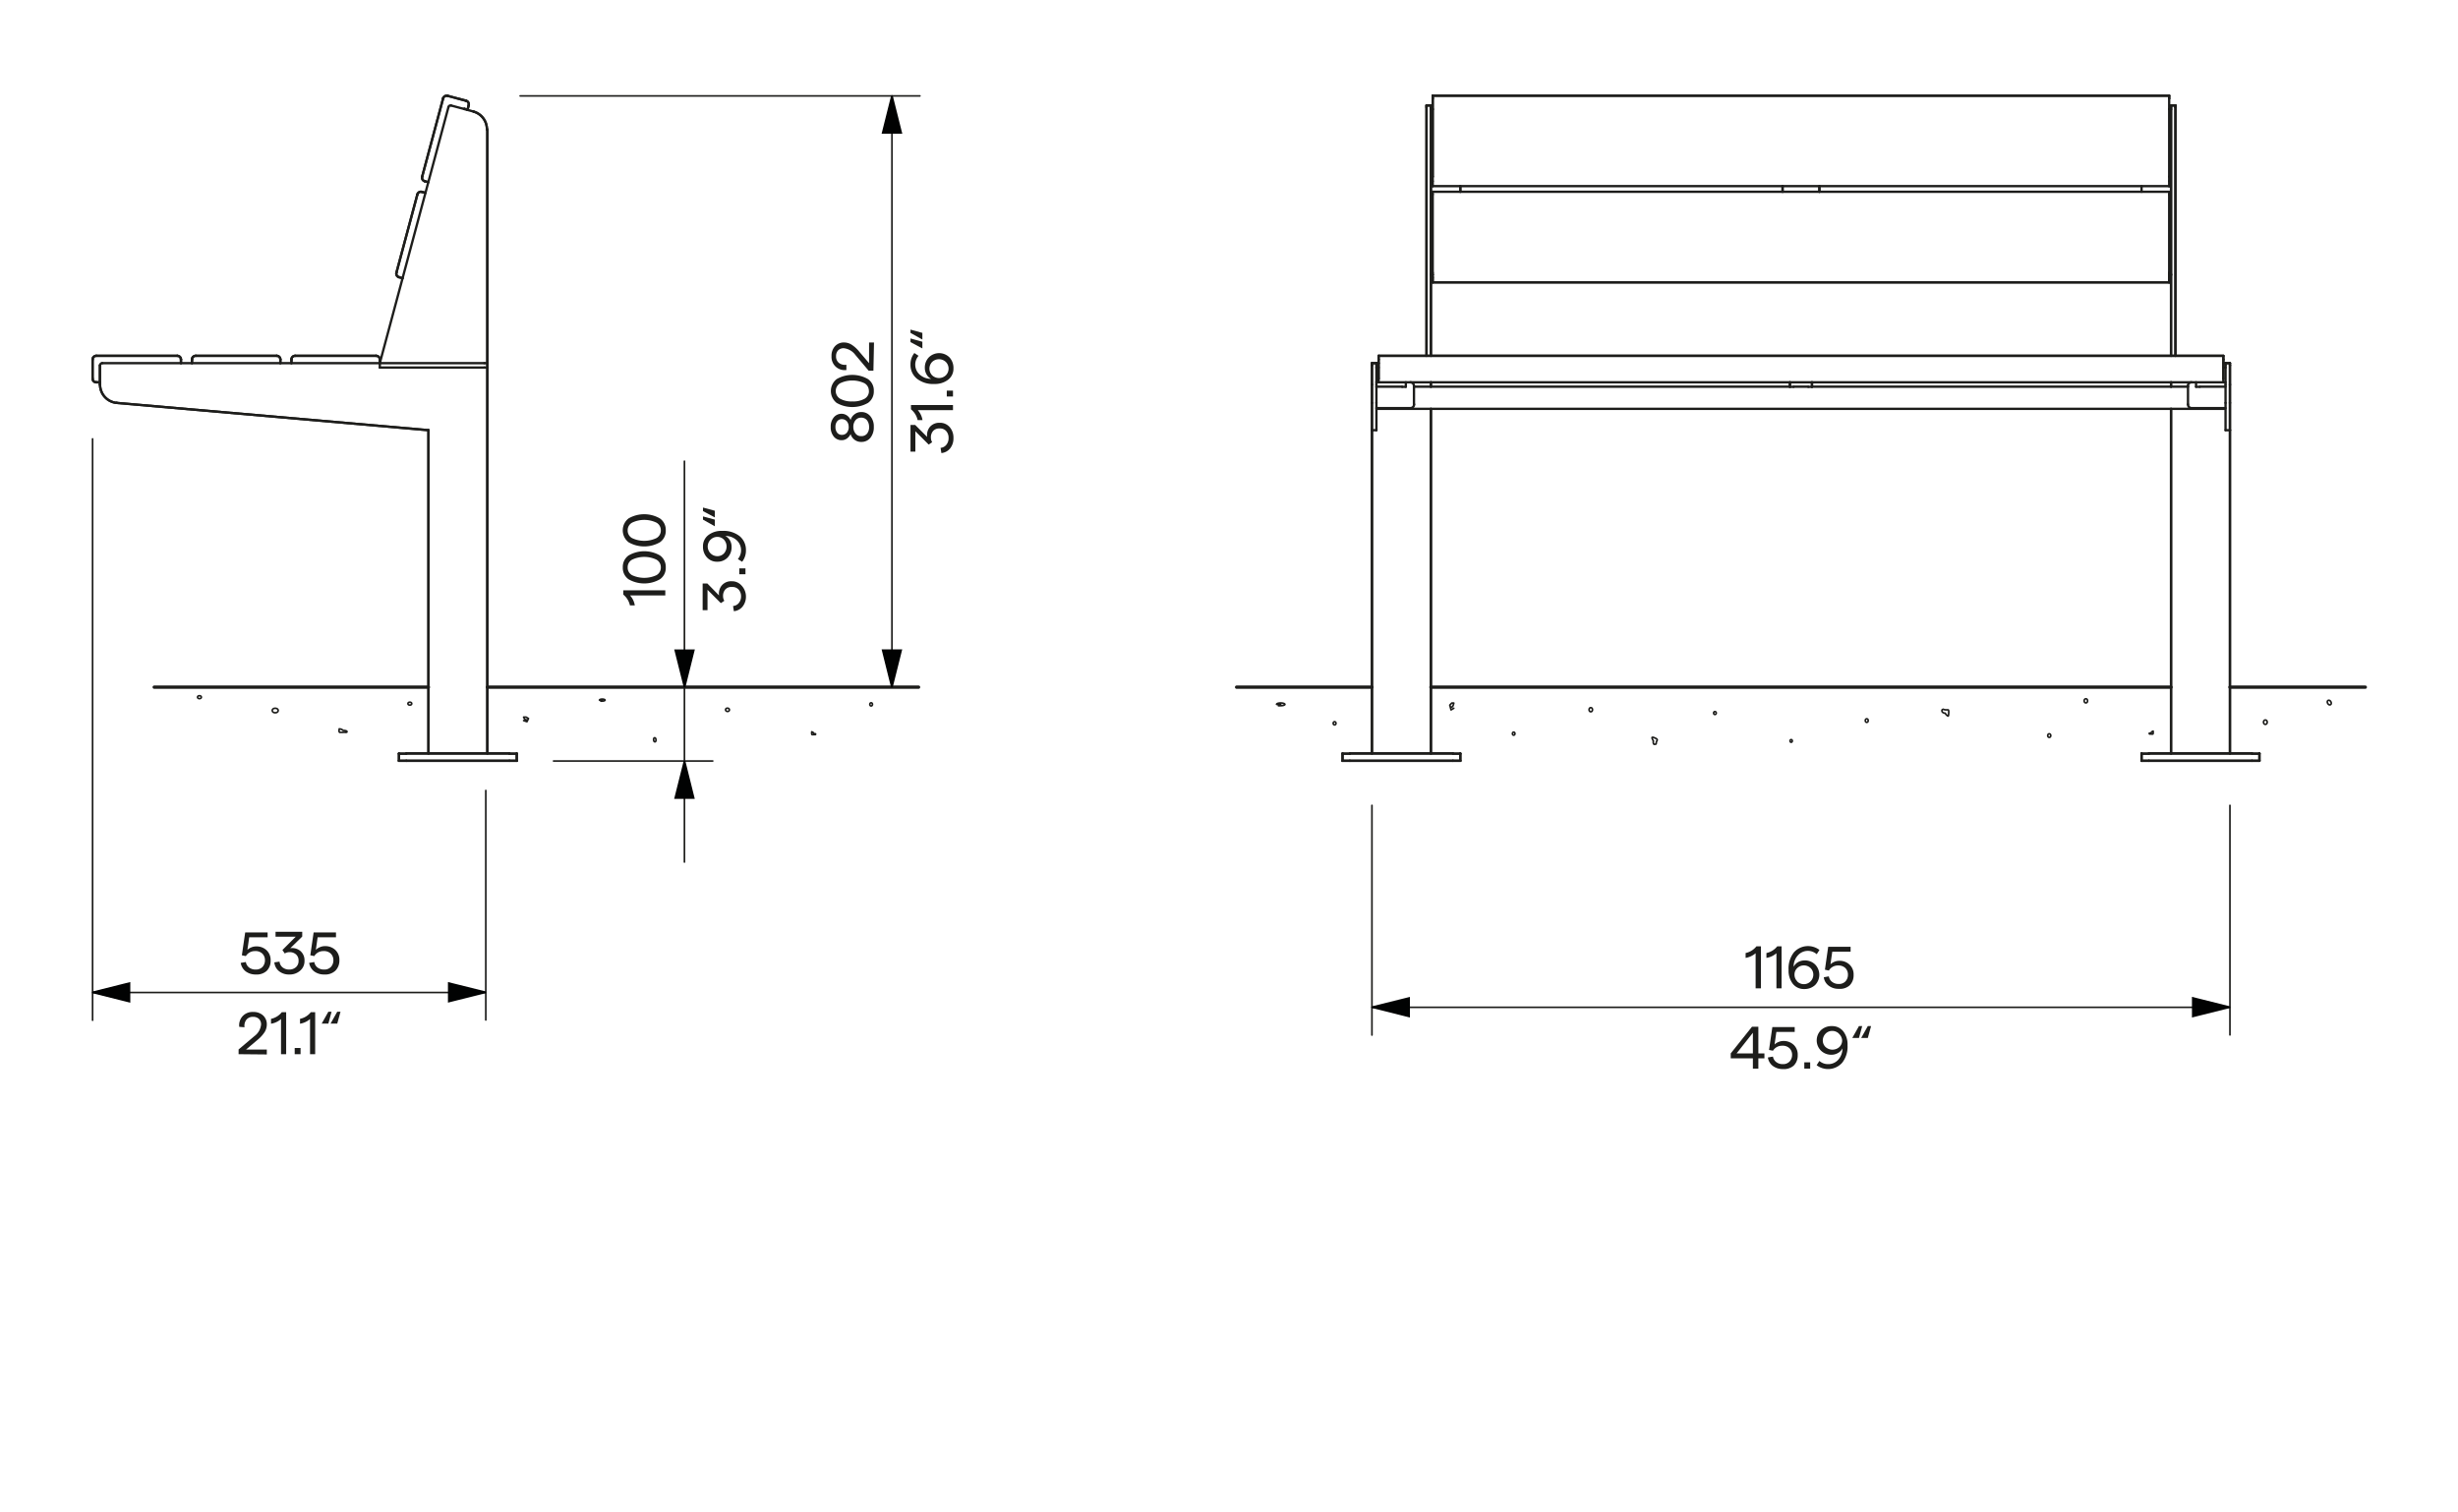 <svg id="Vrstva_1" data-name="Vrstva 1" xmlns="http://www.w3.org/2000/svg" viewBox="0 0 368.5 226.77">
  <defs>
    <style>
      .cls-1, .cls-2, .cls-3 {
        fill: none;
        stroke: #1d1d1b;
        stroke-linecap: round;
        stroke-linejoin: round;
      }

      .cls-1, .cls-4 {
        stroke-width: 0.25px;
      }

      .cls-2 {
        stroke-width: 0.35px;
      }

      .cls-3 {
        stroke-width: 0.5px;
      }

      .cls-4 {
        fill: #010202;
        stroke: #010202;
        stroke-miterlimit: 10;
      }

      .cls-5 {
        isolation: isolate;
      }

      .cls-6 {
        fill: #1d1d1b;
      }
    </style>
  </defs>
  <line class="cls-1" x1="205.68" y1="151.03" x2="334.31" y2="151.03"/>
  <line class="cls-1" x1="205.68" y1="120.75" x2="205.68" y2="155.19"/>
  <line class="cls-1" x1="334.31" y1="120.75" x2="334.31" y2="155.17"/>
  <line class="cls-2" x1="206.68" y1="57.32" x2="333.32" y2="57.32"/>
  <line class="cls-2" x1="206.68" y1="53.35" x2="333.32" y2="53.35"/>
  <line class="cls-2" x1="333.32" y1="53.9" x2="333.32" y2="56.77"/>
  <line class="cls-2" x1="206.68" y1="53.9" x2="206.68" y2="56.77"/>
  <line class="cls-2" x1="206.35" y1="57.66" x2="206.35" y2="54.78"/>
  <line class="cls-2" x1="205.68" y1="54.78" x2="205.68" y2="57.66"/>
  <path class="cls-2" d="M206.35,60.41V57.66"/>
  <line class="cls-2" x1="206.35" y1="64.5" x2="206.35" y2="60.41"/>
  <line class="cls-2" x1="202.37" y1="112.97" x2="217.83" y2="112.97"/>
  <line class="cls-2" x1="325.2" y1="26.49" x2="325.2" y2="14.76"/>
  <line class="cls-2" x1="325.2" y1="27.91" x2="214.79" y2="27.91"/>
  <line class="cls-2" x1="214.79" y1="14.76" x2="214.79" y2="26.49"/>
  <line class="cls-2" x1="206.57" y1="61.3" x2="333.43" y2="61.3"/>
  <line class="cls-2" x1="268.34" y1="57.98" x2="211.98" y2="57.98"/>
  <line class="cls-2" x1="328.02" y1="57.98" x2="271.65" y2="57.98"/>
  <line class="cls-2" x1="214.52" y1="53.35" x2="214.52" y2="16.06"/>
  <line class="cls-2" x1="211.98" y1="57.87" x2="211.98" y2="60.63"/>
  <line class="cls-2" x1="211.43" y1="61.19" x2="206.35" y2="61.19"/>
  <line class="cls-2" x1="333.65" y1="61.19" x2="328.57" y2="61.19"/>
  <line class="cls-2" x1="328.02" y1="60.63" x2="328.02" y2="57.87"/>
  <line class="cls-2" x1="322.16" y1="112.97" x2="337.62" y2="112.97"/>
  <line class="cls-2" x1="334.31" y1="112.97" x2="334.31" y2="64.5"/>
  <line class="cls-2" x1="325.48" y1="61.3" x2="325.48" y2="112.97"/>
  <line class="cls-2" x1="325.48" y1="16.06" x2="325.48" y2="53.35"/>
  <line class="cls-2" x1="206.35" y1="57.98" x2="210.21" y2="57.98"/>
  <line class="cls-2" x1="271.1" y1="57.98" x2="268.89" y2="57.98"/>
  <line class="cls-2" x1="329.78" y1="57.98" x2="333.65" y2="57.98"/>
  <line class="cls-2" x1="333.65" y1="54.78" x2="333.65" y2="57.66"/>
  <line class="cls-2" x1="334.31" y1="57.66" x2="334.31" y2="54.78"/>
  <path class="cls-2" d="M333.65,57.66v2.75"/>
  <line class="cls-2" x1="333.65" y1="60.41" x2="333.65" y2="64.5"/>
  <line class="cls-2" x1="334.31" y1="54.45" x2="333.65" y2="54.45"/>
  <line class="cls-2" x1="214.79" y1="28.75" x2="325.2" y2="28.75"/>
  <path class="cls-2" d="M325.2,41.56v-.67"/>
  <path class="cls-2" d="M214.79,40.89v.67"/>
  <line class="cls-2" x1="333.65" y1="55.11" x2="333.32" y2="55.11"/>
  <line class="cls-2" x1="214.52" y1="112.97" x2="214.52" y2="61.3"/>
  <line class="cls-2" x1="205.68" y1="64.5" x2="205.68" y2="112.97"/>
  <line class="cls-2" x1="214.79" y1="41.11" x2="214.52" y2="41.11"/>
  <line class="cls-2" x1="321.06" y1="28.75" x2="321.06" y2="27.91"/>
  <line class="cls-2" x1="325.2" y1="41.22" x2="325.48" y2="41.22"/>
  <line class="cls-2" x1="333.32" y1="54.45" x2="333.65" y2="54.45"/>
  <line class="cls-2" x1="214.52" y1="57.98" x2="214.52" y2="57.32"/>
  <line class="cls-2" x1="206.68" y1="57.32" x2="206.35" y2="57.32"/>
  <line class="cls-2" x1="267.24" y1="27.91" x2="267.24" y2="28.75"/>
  <line class="cls-2" x1="206.68" y1="55.11" x2="206.35" y2="55.11"/>
  <line class="cls-3" x1="325.48" y1="103.03" x2="214.52" y2="103.03"/>
  <line class="cls-2" x1="206.35" y1="54.45" x2="206.68" y2="54.45"/>
  <path class="cls-2" d="M206.57,61.19v.08h0"/>
  <line class="cls-2" x1="213.86" y1="53.35" x2="213.86" y2="16.06"/>
  <line class="cls-2" x1="325.48" y1="57.32" x2="325.48" y2="57.98"/>
  <line class="cls-2" x1="325.2" y1="16.37" x2="325.48" y2="16.37"/>
  <path class="cls-2" d="M333.32,53.9v-.54h0"/>
  <path class="cls-2" d="M206.68,53.35h0v.54"/>
  <path class="cls-2" d="M333.32,57.32h0v-.54"/>
  <path class="cls-2" d="M206.68,56.77v.54h0"/>
  <path class="cls-2" d="M205.68,57.66v2.75"/>
  <line class="cls-2" x1="205.68" y1="60.41" x2="205.68" y2="64.5"/>
  <line class="cls-2" x1="206.35" y1="64.5" x2="205.68" y2="64.5"/>
  <line class="cls-2" x1="206.35" y1="54.45" x2="205.68" y2="54.45"/>
  <path class="cls-2" d="M206.35,54.78v-.32h0"/>
  <path class="cls-2" d="M205.68,54.45h0v.32"/>
  <path class="cls-2" d="M201.27,114.07h1.1"/>
  <line class="cls-2" x1="201.27" y1="112.97" x2="201.27" y2="114.07"/>
  <path class="cls-2" d="M202.37,113h-1.1"/>
  <line class="cls-2" x1="217.83" y1="114.07" x2="202.37" y2="114.07"/>
  <line class="cls-2" x1="218.93" y1="114.07" x2="218.93" y2="112.97"/>
  <path class="cls-2" d="M217.83,114.07h1.1"/>
  <path class="cls-2" d="M218.93,113h-1.1"/>
  <line class="cls-2" x1="218.93" y1="27.91" x2="218.93" y2="28.75"/>
  <line class="cls-2" x1="214.52" y1="16.37" x2="214.79" y2="16.37"/>
  <line class="cls-2" x1="214.52" y1="41.22" x2="214.79" y2="41.22"/>
  <path class="cls-2" d="M214.79,14.35h0v.4"/>
  <path class="cls-2" d="M325.2,14.76v-.4h0"/>
  <line class="cls-2" x1="214.79" y1="14.35" x2="325.2" y2="14.35"/>
  <path class="cls-2" d="M325.2,27.17v-.68"/>
  <path class="cls-2" d="M214.79,26.49v.68"/>
  <path class="cls-2" d="M214.79,27.91h0"/>
  <path class="cls-2" d="M325.2,27.92h0"/>
  <line class="cls-2" x1="325.2" y1="27.17" x2="325.2" y2="27.91"/>
  <line class="cls-2" x1="214.79" y1="27.17" x2="214.79" y2="27.91"/>
  <path class="cls-2" d="M333.43,61.3h0v-.08"/>
  <path class="cls-2" d="M213.86,15.81h0v.24"/>
  <path class="cls-2" d="M214.52,16.06v-.24h0"/>
  <line class="cls-2" x1="213.86" y1="15.81" x2="214.52" y2="15.81"/>
  <path class="cls-2" d="M212,60.63a.56.56,0,0,1-.55.56"/>
  <path class="cls-2" d="M211.43,57.32a.55.55,0,0,1,.55.55"/>
  <path class="cls-2" d="M328.57,61.19a.55.55,0,0,1-.55-.56"/>
  <path class="cls-2" d="M328,57.87a.55.55,0,0,1,.55-.55"/>
  <path class="cls-2" d="M321.06,114.07h1.1"/>
  <line class="cls-2" x1="321.06" y1="112.97" x2="321.06" y2="114.07"/>
  <path class="cls-2" d="M322.16,113h-1.1"/>
  <line class="cls-2" x1="337.62" y1="114.07" x2="322.16" y2="114.07"/>
  <line class="cls-2" x1="338.73" y1="114.07" x2="338.73" y2="112.97"/>
  <path class="cls-2" d="M337.62,114.07h1.11"/>
  <path class="cls-2" d="M338.73,113h-1.11"/>
  <line class="cls-2" x1="325.48" y1="41.11" x2="325.2" y2="41.11"/>
  <path class="cls-2" d="M325.48,15.81h0v.24"/>
  <line class="cls-2" x1="326.14" y1="16.06" x2="326.14" y2="53.35"/>
  <path class="cls-2" d="M326.14,16.06v-.24h0"/>
  <line class="cls-2" x1="325.48" y1="15.81" x2="326.14" y2="15.81"/>
  <line class="cls-2" x1="210.76" y1="57.98" x2="210.76" y2="57.32"/>
  <path class="cls-2" d="M210.21,58h.55"/>
  <line class="cls-2" x1="272.76" y1="28.75" x2="272.76" y2="27.91"/>
  <line class="cls-2" x1="268.34" y1="57.32" x2="268.34" y2="57.98"/>
  <path class="cls-2" d="M268.34,58h.55"/>
  <line class="cls-2" x1="271.65" y1="57.98" x2="271.65" y2="57.32"/>
  <path class="cls-2" d="M271.1,58h.55"/>
  <path class="cls-2" d="M329.23,58h.55"/>
  <line class="cls-2" x1="329.23" y1="57.32" x2="329.23" y2="57.98"/>
  <line class="cls-2" x1="333.65" y1="57.32" x2="333.32" y2="57.32"/>
  <path class="cls-2" d="M334.31,60.41V57.66"/>
  <line class="cls-2" x1="334.31" y1="64.5" x2="334.31" y2="60.41"/>
  <line class="cls-2" x1="334.31" y1="64.5" x2="333.65" y2="64.5"/>
  <path class="cls-2" d="M333.65,54.45h0v.32"/>
  <path class="cls-2" d="M334.31,54.78v-.32h0"/>
  <path class="cls-2" d="M214.79,28.75h0v.4"/>
  <path class="cls-2" d="M325.2,29.16v-.4h0"/>
  <line class="cls-2" x1="214.79" y1="29.16" x2="214.79" y2="40.89"/>
  <line class="cls-2" x1="214.79" y1="41.56" x2="214.79" y2="42.31"/>
  <line class="cls-2" x1="325.2" y1="42.31" x2="325.2" y2="41.56"/>
  <line class="cls-2" x1="325.2" y1="40.89" x2="325.2" y2="29.16"/>
  <polyline class="cls-2" points="325.2 42.33 325.2 42.32 325.2 42.32 325.2 42.32 325.2 42.31"/>
  <line class="cls-2" x1="325.2" y1="42.33" x2="214.79" y2="42.33"/>
  <polyline class="cls-2" points="214.79 42.31 214.79 42.32 214.79 42.32 214.79 42.32 214.79 42.33"/>
  <line class="cls-3" x1="205.68" y1="103.03" x2="185.39" y2="103.03"/>
  <line class="cls-3" x1="354.6" y1="103.03" x2="334.31" y2="103.03"/>
  <polyline class="cls-2" points="214.79 42.31 214.79 42.32 214.79 42.32 214.79 42.32 214.79 42.33"/>
  <line class="cls-2" x1="325.2" y1="42.33" x2="214.79" y2="42.33"/>
  <polyline class="cls-2" points="325.2 42.33 325.2 42.32 325.2 42.32 325.2 42.32 325.2 42.31"/>
  <line class="cls-2" x1="325.2" y1="42.31" x2="325.2" y2="41.56"/>
  <line class="cls-2" x1="214.79" y1="41.56" x2="214.79" y2="42.31"/>
  <path class="cls-2" d="M334.31,54.78v-.32h0"/>
  <line class="cls-2" x1="334.31" y1="64.5" x2="334.31" y2="60.41"/>
  <path class="cls-2" d="M334.31,60.41V57.66"/>
  <line class="cls-2" x1="271.65" y1="57.98" x2="271.65" y2="57.32"/>
  <line class="cls-2" x1="268.34" y1="57.32" x2="268.34" y2="57.98"/>
  <line class="cls-2" x1="272.76" y1="28.75" x2="272.76" y2="27.91"/>
  <line class="cls-2" x1="325.48" y1="15.81" x2="326.14" y2="15.81"/>
  <path class="cls-2" d="M326.14,16.06v-.24h0"/>
  <line class="cls-2" x1="326.14" y1="16.06" x2="326.14" y2="53.35"/>
  <path class="cls-2" d="M325.48,15.81h0v.24"/>
  <path class="cls-2" d="M338.73,113h-1.11"/>
  <path class="cls-2" d="M337.62,114.07h1.11"/>
  <line class="cls-2" x1="338.73" y1="114.07" x2="338.73" y2="112.97"/>
  <line class="cls-2" x1="337.62" y1="114.07" x2="322.16" y2="114.07"/>
  <path class="cls-2" d="M322.16,113h-1.1"/>
  <line class="cls-2" x1="321.06" y1="112.97" x2="321.06" y2="114.07"/>
  <path class="cls-2" d="M321.06,114.07h1.1"/>
  <line class="cls-2" x1="213.86" y1="15.81" x2="214.52" y2="15.81"/>
  <path class="cls-2" d="M214.52,16.06v-.24h0"/>
  <path class="cls-2" d="M213.86,15.81h0v.24"/>
  <line class="cls-2" x1="214.79" y1="14.35" x2="325.2" y2="14.35"/>
  <path class="cls-2" d="M325.2,14.76v-.4h0"/>
  <path class="cls-2" d="M214.79,14.35h0v.4"/>
  <line class="cls-2" x1="214.52" y1="41.22" x2="214.79" y2="41.22"/>
  <line class="cls-2" x1="214.52" y1="16.37" x2="214.79" y2="16.37"/>
  <line class="cls-2" x1="218.93" y1="27.91" x2="218.93" y2="28.75"/>
  <path class="cls-2" d="M218.93,113h-1.1"/>
  <path class="cls-2" d="M217.83,114.07h1.1"/>
  <line class="cls-2" x1="218.93" y1="114.07" x2="218.93" y2="112.97"/>
  <line class="cls-2" x1="217.83" y1="114.07" x2="202.37" y2="114.07"/>
  <path class="cls-2" d="M202.37,113h-1.1"/>
  <line class="cls-2" x1="201.27" y1="112.97" x2="201.27" y2="114.07"/>
  <path class="cls-2" d="M201.27,114.07h1.1"/>
  <path class="cls-2" d="M205.68,54.45h0v.32"/>
  <line class="cls-2" x1="206.35" y1="54.45" x2="205.68" y2="54.45"/>
  <line class="cls-2" x1="205.68" y1="60.41" x2="205.68" y2="64.5"/>
  <path class="cls-2" d="M205.68,57.66v2.75"/>
  <path class="cls-2" d="M206.68,53.35h0v.54"/>
  <path class="cls-2" d="M333.32,53.9v-.54h0"/>
  <line class="cls-2" x1="325.2" y1="16.37" x2="325.48" y2="16.37"/>
  <line class="cls-2" x1="325.48" y1="57.32" x2="325.48" y2="57.98"/>
  <line class="cls-2" x1="213.86" y1="53.35" x2="213.86" y2="16.06"/>
  <line class="cls-2" x1="206.35" y1="54.45" x2="206.68" y2="54.45"/>
  <line class="cls-2" x1="267.24" y1="27.91" x2="267.24" y2="28.75"/>
  <line class="cls-2" x1="214.52" y1="57.98" x2="214.52" y2="57.32"/>
  <line class="cls-2" x1="325.2" y1="41.22" x2="325.48" y2="41.22"/>
  <line class="cls-2" x1="205.68" y1="64.5" x2="205.68" y2="112.97"/>
  <line class="cls-2" x1="214.52" y1="112.97" x2="214.52" y2="61.3"/>
  <path class="cls-2" d="M325.2,41.56v-.67"/>
  <line class="cls-2" x1="334.31" y1="54.45" x2="333.65" y2="54.45"/>
  <line class="cls-2" x1="334.31" y1="57.66" x2="334.31" y2="54.78"/>
  <line class="cls-2" x1="325.48" y1="16.06" x2="325.48" y2="53.35"/>
  <line class="cls-2" x1="325.48" y1="61.3" x2="325.48" y2="112.97"/>
  <line class="cls-2" x1="334.31" y1="112.97" x2="334.31" y2="64.5"/>
  <line class="cls-2" x1="322.16" y1="112.97" x2="337.62" y2="112.97"/>
  <line class="cls-2" x1="214.52" y1="53.35" x2="214.52" y2="16.06"/>
  <line class="cls-2" x1="214.79" y1="14.76" x2="214.79" y2="26.49"/>
  <line class="cls-2" x1="202.37" y1="112.97" x2="217.83" y2="112.97"/>
  <line class="cls-2" x1="205.68" y1="54.78" x2="205.68" y2="57.66"/>
  <line class="cls-2" x1="206.68" y1="53.9" x2="206.68" y2="56.77"/>
  <line class="cls-2" x1="333.32" y1="53.9" x2="333.32" y2="56.77"/>
  <line class="cls-2" x1="206.68" y1="53.35" x2="333.32" y2="53.35"/>
  <line class="cls-1" x1="82.99" y1="114.1" x2="106.85" y2="114.1"/>
  <line class="cls-1" x1="102.61" y1="129.25" x2="102.61" y2="69.15"/>
  <line class="cls-1" x1="77.98" y1="14.38" x2="137.91" y2="14.38"/>
  <line class="cls-1" x1="133.72" y1="103.03" x2="133.72" y2="14.38"/>
  <line class="cls-1" x1="13.88" y1="65.8" x2="13.88" y2="152.97"/>
  <line class="cls-1" x1="13.89" y1="148.81" x2="72.83" y2="148.81"/>
  <line class="cls-1" x1="72.83" y1="118.52" x2="72.83" y2="152.93"/>
  <path class="cls-2" d="M73.06,55.11h-.44"/>
  <path class="cls-2" d="M60.91,113h-1.1"/>
  <line class="cls-2" x1="59.81" y1="112.97" x2="59.81" y2="114.07"/>
  <path class="cls-2" d="M59.81,114.07h1.1"/>
  <path class="cls-2" d="M77.47,113h-1.1"/>
  <path class="cls-2" d="M76.37,114.07h1.1"/>
  <line class="cls-2" x1="76.37" y1="114.07" x2="60.91" y2="114.07"/>
  <line class="cls-2" x1="77.47" y1="114.07" x2="77.47" y2="112.97"/>
  <path class="cls-2" d="M15,54.78a.33.33,0,0,1,.33-.33"/>
  <path class="cls-2" d="M17.5,60.41A2.76,2.76,0,0,1,15,57.66"/>
  <line class="cls-2" x1="56.94" y1="54.45" x2="56.94" y2="55.11"/>
  <line class="cls-2" x1="56.94" y1="54.45" x2="72.62" y2="54.45"/>
  <path class="cls-2" d="M73.06,54.45h-.44"/>
  <line class="cls-2" x1="73.06" y1="55.11" x2="73.06" y2="54.45"/>
  <line class="cls-2" x1="43.69" y1="53.9" x2="43.69" y2="54.45"/>
  <line class="cls-2" x1="56.94" y1="53.9" x2="56.94" y2="54.45"/>
  <line class="cls-2" x1="44.24" y1="53.35" x2="56.39" y2="53.35"/>
  <path class="cls-2" d="M43.69,53.9a.55.55,0,0,1,.55-.55"/>
  <path class="cls-2" d="M56.39,53.35a.55.55,0,0,1,.55.55"/>
  <line class="cls-2" x1="63.25" y1="28.77" x2="63.78" y2="28.91"/>
  <line class="cls-3" x1="137.71" y1="103.03" x2="73.07" y2="103.03"/>
  <line class="cls-2" x1="67.23" y1="16.06" x2="56.94" y2="54.45"/>
  <line class="cls-2" x1="67.63" y1="15.82" x2="71.01" y2="16.73"/>
  <line class="cls-2" x1="72.62" y1="55.11" x2="56.94" y2="55.11"/>
  <line class="cls-2" x1="14.98" y1="57.66" x2="14.98" y2="54.78"/>
  <line class="cls-2" x1="64.23" y1="64.5" x2="17.5" y2="60.41"/>
  <line class="cls-2" x1="15.31" y1="54.45" x2="56.94" y2="54.45"/>
  <line class="cls-2" x1="60.91" y1="112.97" x2="76.37" y2="112.97"/>
  <line class="cls-3" x1="64.23" y1="103.03" x2="23.12" y2="103.03"/>
  <line class="cls-2" x1="64.23" y1="64.5" x2="64.23" y2="112.97"/>
  <line class="cls-2" x1="73.06" y1="112.97" x2="73.06" y2="55.11"/>
  <line class="cls-2" x1="14.98" y1="57.32" x2="14.43" y2="57.32"/>
  <line class="cls-2" x1="60.35" y1="41.71" x2="59.82" y2="41.56"/>
  <path class="cls-2" d="M70.09,16.48v0h0"/>
  <line class="cls-2" x1="69.62" y1="16.3" x2="69.61" y2="16.35"/>
  <path class="cls-2" d="M41.48,53.35a.54.54,0,0,1,.55.55"/>
  <path class="cls-2" d="M28.78,53.9a.55.55,0,0,1,.56-.55"/>
  <line class="cls-2" x1="29.34" y1="53.35" x2="41.48" y2="53.35"/>
  <line class="cls-2" x1="42.03" y1="53.9" x2="42.03" y2="54.45"/>
  <line class="cls-2" x1="28.78" y1="53.9" x2="28.78" y2="54.45"/>
  <path class="cls-2" d="M66.43,14.76a.56.56,0,0,1,.68-.39"/>
  <path class="cls-2" d="M63.68,27.17a.55.55,0,0,1-.39-.68"/>
  <path class="cls-2" d="M69.88,15.11a.56.56,0,0,1,.39.68"/>
  <line class="cls-2" x1="63.29" y1="26.49" x2="66.43" y2="14.76"/>
  <line class="cls-2" x1="67.11" y1="14.37" x2="69.88" y2="15.11"/>
  <line class="cls-2" x1="70.27" y1="15.79" x2="70.1" y2="16.43"/>
  <line class="cls-2" x1="70.1" y1="16.43" x2="69.62" y2="16.3"/>
  <line class="cls-2" x1="63.68" y1="27.17" x2="64.21" y2="27.31"/>
  <path class="cls-2" d="M26.58,53.35a.55.55,0,0,1,.55.55"/>
  <path class="cls-2" d="M13.88,53.9a.55.55,0,0,1,.55-.55"/>
  <path class="cls-2" d="M14.43,57.32a.55.55,0,0,1-.55-.55"/>
  <line class="cls-2" x1="14.43" y1="53.35" x2="26.58" y2="53.35"/>
  <line class="cls-2" x1="27.13" y1="53.9" x2="27.13" y2="54.45"/>
  <line class="cls-2" x1="13.88" y1="53.9" x2="13.88" y2="56.77"/>
  <path class="cls-2" d="M67.23,16.06a.33.33,0,0,1,.4-.24"/>
  <path class="cls-2" d="M71,16.73a2.76,2.76,0,0,1,2,2.67"/>
  <line class="cls-2" x1="73.06" y1="19.4" x2="73.06" y2="54.45"/>
  <path class="cls-2" d="M59.82,41.56a.55.55,0,0,1-.39-.67"/>
  <path class="cls-2" d="M62.57,29.16a.55.55,0,0,1,.68-.39"/>
  <line class="cls-2" x1="59.43" y1="40.89" x2="62.57" y2="29.16"/>
  <line class="cls-2" x1="59.43" y1="40.89" x2="62.57" y2="29.16"/>
  <path class="cls-2" d="M62.57,29.16a.55.55,0,0,1,.68-.39"/>
  <path class="cls-2" d="M59.82,41.56a.55.55,0,0,1-.39-.67"/>
  <line class="cls-2" x1="73.06" y1="19.4" x2="73.06" y2="54.45"/>
  <path class="cls-2" d="M71,16.73a2.76,2.76,0,0,1,2,2.67"/>
  <line class="cls-2" x1="13.88" y1="53.9" x2="13.88" y2="56.77"/>
  <line class="cls-2" x1="27.13" y1="53.9" x2="27.13" y2="54.45"/>
  <line class="cls-2" x1="14.43" y1="53.35" x2="26.58" y2="53.35"/>
  <path class="cls-2" d="M14.43,57.32a.55.55,0,0,1-.55-.55"/>
  <path class="cls-2" d="M13.88,53.9a.55.55,0,0,1,.55-.55"/>
  <path class="cls-2" d="M26.58,53.35a.55.55,0,0,1,.55.55"/>
  <line class="cls-2" x1="63.68" y1="27.17" x2="64.21" y2="27.31"/>
  <line class="cls-2" x1="70.27" y1="15.79" x2="70.1" y2="16.43"/>
  <line class="cls-2" x1="67.11" y1="14.37" x2="69.88" y2="15.11"/>
  <line class="cls-2" x1="63.29" y1="26.49" x2="66.43" y2="14.76"/>
  <path class="cls-2" d="M69.88,15.11a.56.56,0,0,1,.39.68"/>
  <path class="cls-2" d="M63.68,27.17a.55.55,0,0,1-.39-.68"/>
  <path class="cls-2" d="M66.43,14.76a.56.56,0,0,1,.68-.39"/>
  <line class="cls-2" x1="28.78" y1="53.9" x2="28.78" y2="54.45"/>
  <line class="cls-2" x1="42.03" y1="53.9" x2="42.03" y2="54.45"/>
  <line class="cls-2" x1="29.34" y1="53.35" x2="41.48" y2="53.35"/>
  <path class="cls-2" d="M28.78,53.9a.55.55,0,0,1,.56-.55"/>
  <path class="cls-2" d="M41.48,53.35a.54.54,0,0,1,.55.55"/>
  <path class="cls-2" d="M70.09,16.48v0h0"/>
  <line class="cls-2" x1="60.35" y1="41.71" x2="59.82" y2="41.56"/>
  <line class="cls-2" x1="14.98" y1="57.32" x2="14.43" y2="57.32"/>
  <line class="cls-2" x1="73.06" y1="112.97" x2="73.06" y2="55.11"/>
  <line class="cls-2" x1="64.23" y1="64.5" x2="64.23" y2="112.97"/>
  <line class="cls-2" x1="60.91" y1="112.97" x2="76.37" y2="112.97"/>
  <line class="cls-2" x1="64.23" y1="64.5" x2="17.5" y2="60.41"/>
  <line class="cls-2" x1="14.98" y1="57.66" x2="14.98" y2="54.78"/>
  <line class="cls-2" x1="63.25" y1="28.77" x2="63.78" y2="28.91"/>
  <path class="cls-2" d="M56.39,53.35a.55.55,0,0,1,.55.55"/>
  <path class="cls-2" d="M43.69,53.9a.55.55,0,0,1,.55-.55"/>
  <line class="cls-2" x1="44.24" y1="53.35" x2="56.39" y2="53.35"/>
  <line class="cls-2" x1="56.94" y1="53.9" x2="56.94" y2="54.45"/>
  <line class="cls-2" x1="43.69" y1="53.9" x2="43.69" y2="54.45"/>
  <line class="cls-2" x1="73.06" y1="55.11" x2="73.06" y2="54.45"/>
  <path class="cls-2" d="M17.5,60.41A2.76,2.76,0,0,1,15,57.66"/>
  <line class="cls-2" x1="77.47" y1="114.07" x2="77.47" y2="112.97"/>
  <line class="cls-2" x1="76.37" y1="114.07" x2="60.91" y2="114.07"/>
  <path class="cls-2" d="M76.37,114.07h1.1"/>
  <path class="cls-2" d="M77.47,113h-1.1"/>
  <path class="cls-2" d="M59.81,114.07h1.1"/>
  <line class="cls-2" x1="59.81" y1="112.97" x2="59.81" y2="114.07"/>
  <path class="cls-2" d="M60.91,113h-1.1"/>
  <polyline class="cls-4" points="13.86 148.79 19.41 150.18 19.41 147.4 13.86 148.79"/>
  <polyline class="cls-4" points="72.82 148.78 67.28 150.17 67.28 147.4 72.82 148.78"/>
  <polyline class="cls-4" points="334.29 151.01 328.74 152.4 328.74 149.62 334.29 151.01"/>
  <polyline class="cls-4" points="205.7 151.01 211.25 152.4 211.25 149.63 205.7 151.01"/>
  <polyline class="cls-4" points="102.62 114.1 104 119.65 101.23 119.65 102.62 114.1"/>
  <polyline class="cls-4" points="102.63 103.05 104.01 97.5 101.24 97.5 102.63 103.05"/>
  <polyline class="cls-4" points="133.71 103.04 135.1 97.49 132.33 97.49 133.71 103.04"/>
  <polyline class="cls-4" points="133.72 14.37 132.33 19.92 135.11 19.92 133.72 14.37"/>
  <g class="cls-5">
    <path class="cls-6" d="M111.83,89.39a2.37,2.37,0,0,1-.49,1.54,1.89,1.89,0,0,1-1.32.71l-.12-.78a1.23,1.23,0,0,0,.87-.46,1.55,1.55,0,0,0,.33-1,1.49,1.49,0,0,0-.36-1,1.24,1.24,0,0,0-1-.39,1.21,1.21,0,0,0-1,.37,1.43,1.43,0,0,0-.34,1,1.29,1.29,0,0,0,.19.7l-.52.35-2-2v3.06h-.73v-4h.71l1.75,1.79a1.91,1.91,0,0,1,.43-1.53,1.82,1.82,0,0,1,1.45-.6,1.9,1.9,0,0,1,1.48.63A2.39,2.39,0,0,1,111.83,89.39Z"/>
    <path class="cls-6" d="M110.83,86.1v-.88h.93v.88Z"/>
    <path class="cls-6" d="M109.68,82a2.22,2.22,0,0,1-.6,1.6,2.07,2.07,0,0,1-1.54.62,2,2,0,0,1-1.55-.64,2.32,2.32,0,0,1-.6-1.64,2.07,2.07,0,0,1,.79-1.7,3.18,3.18,0,0,1,2.09-.64,3.9,3.9,0,0,1,2.63.8,2.66,2.66,0,0,1,.93,2.11,2.7,2.7,0,0,1-.57,1.72l-.64-.41a2,2,0,0,0,.48-1.32,2,2,0,0,0-.67-1.51,2.45,2.45,0,0,0-1.69-.63,1.69,1.69,0,0,1,.69.66A1.93,1.93,0,0,1,109.68,82Zm-3.15-1.09a1.45,1.45,0,0,0,1,2.48,1.35,1.35,0,0,0,1-.41,1.54,1.54,0,0,0,0-2.07,1.35,1.35,0,0,0-1-.41A1.38,1.38,0,0,0,106.53,80.92Z"/>
    <path class="cls-6" d="M105.39,76.1l1.78.48v1l-1.78-.95Zm0,1.33,1.78.48v1l-1.78-1Z"/>
  </g>
  <g class="cls-5">
    <path class="cls-6" d="M99.74,89.28H94.46a2.93,2.93,0,0,1,.71,1.49h-.73a2.85,2.85,0,0,0-1-1.62v-.64h6.3Z"/>
    <path class="cls-6" d="M99.81,85.07a2.05,2.05,0,0,1-.87,1.78,4.72,4.72,0,0,1-4.71,0,2.07,2.07,0,0,1-.86-1.78,2.09,2.09,0,0,1,.87-1.79,4.7,4.7,0,0,1,4.7,0A2.09,2.09,0,0,1,99.81,85.07Zm-.74,0a1.29,1.29,0,0,0-.66-1.16,4.24,4.24,0,0,0-3.64,0,1.28,1.28,0,0,0-.67,1.16,1.29,1.29,0,0,0,.66,1.17,4.36,4.36,0,0,0,3.65,0A1.29,1.29,0,0,0,99.07,85.07Z"/>
    <path class="cls-6" d="M99.81,79.51a2.07,2.07,0,0,1-.87,1.79,4.72,4.72,0,0,1-4.71,0,2.27,2.27,0,0,1,0-3.57,4.7,4.7,0,0,1,4.7,0A2.08,2.08,0,0,1,99.81,79.51Zm-.74,0a1.29,1.29,0,0,0-.66-1.15,4.24,4.24,0,0,0-3.64,0,1.28,1.28,0,0,0-.67,1.15,1.29,1.29,0,0,0,.66,1.17,4.27,4.27,0,0,0,3.65,0A1.29,1.29,0,0,0,99.07,79.51Z"/>
  </g>
  <g class="cls-5">
    <path class="cls-6" d="M262.79,160.22v-1.54h-3.32v-.74l3.19-4h.95v4h.91v.74h-.91v1.54Zm-2.44-2.28h2.44v-3.09Z"/>
    <path class="cls-6" d="M267.31,160.29a2.47,2.47,0,0,1-1.53-.47,1.92,1.92,0,0,1-.74-1.27l.76-.13a1.29,1.29,0,0,0,.49.82,1.57,1.57,0,0,0,1,.31,1.32,1.32,0,0,0,1-.39,1.44,1.44,0,0,0,.38-1,1.36,1.36,0,0,0-.4-1,1.47,1.47,0,0,0-1.07-.37,1.59,1.59,0,0,0-1.4.75l-.59-.12.5-3.43h3.35v.73h-2.75l-.27,1.89a1.67,1.67,0,0,1,.6-.38,1.75,1.75,0,0,1,.69-.15,2.19,2.19,0,0,1,1.58.58,2,2,0,0,1,.6,1.54,2.1,2.1,0,0,1-.6,1.57A2.19,2.19,0,0,1,267.31,160.29Z"/>
    <path class="cls-6" d="M270.5,159.28h.88v.94h-.88Z"/>
    <path class="cls-6" d="M274.6,158.14a2.19,2.19,0,0,1-1.6-.61,2.17,2.17,0,0,1,0-3.08,2.3,2.3,0,0,1,1.64-.6,2.1,2.1,0,0,1,1.7.78,3.2,3.2,0,0,1,.64,2.09,3.89,3.89,0,0,1-.81,2.63,2.83,2.83,0,0,1-3.82.36l.41-.64a1.94,1.94,0,0,0,1.31.48,2,2,0,0,0,1.52-.66,2.57,2.57,0,0,0,.63-1.7,1.65,1.65,0,0,1-.67.69A1.9,1.9,0,0,1,274.6,158.14Zm1.09-3.16a1.42,1.42,0,0,0-1-.41,1.39,1.39,0,0,0-1,.41,1.48,1.48,0,0,0-.42,1,1.36,1.36,0,0,0,.41,1,1.55,1.55,0,0,0,2.08,0,1.36,1.36,0,0,0,.41-1A1.43,1.43,0,0,0,275.69,155Z"/>
    <path class="cls-6" d="M279.18,153.85l-.49,1.78h-1l1-1.78Zm1.33,0-.49,1.78h-1l1-1.78Z"/>
  </g>
  <g class="cls-5">
    <path class="cls-6" d="M263.2,148.19v-5.27a3,3,0,0,1-1.5.7v-.73a2.78,2.78,0,0,0,1.62-1H264v6.3Z"/>
    <path class="cls-6" d="M266.32,148.19v-5.27a2.91,2.91,0,0,1-1.5.7v-.73a2.78,2.78,0,0,0,1.62-1h.65v6.3Z"/>
    <path class="cls-6" d="M270.52,144a2.19,2.19,0,0,1,1.6.61,2.2,2.2,0,0,1,0,3.08,2.32,2.32,0,0,1-1.64.6,2.1,2.1,0,0,1-1.7-.78,3.2,3.2,0,0,1-.64-2.09,3.94,3.94,0,0,1,.8-2.63,2.84,2.84,0,0,1,3.83-.36l-.41.64a2,2,0,0,0-2.83.18,2.47,2.47,0,0,0-.63,1.7,1.69,1.69,0,0,1,.66-.69A2,2,0,0,1,270.52,144Zm-1.09,3.15a1.42,1.42,0,0,0,1,.41,1.39,1.39,0,0,0,1-.41,1.44,1.44,0,0,0,.42-1,1.36,1.36,0,0,0-.41-1,1.43,1.43,0,0,0-1-.4,1.41,1.41,0,0,0-1,.4,1.32,1.32,0,0,0-.41,1A1.36,1.36,0,0,0,269.43,147.12Z"/>
    <path class="cls-6" d="M275.69,148.26a2.41,2.41,0,0,1-1.53-.47,1.87,1.87,0,0,1-.74-1.26l.76-.14a1.29,1.29,0,0,0,.49.83,1.57,1.57,0,0,0,1,.31,1.32,1.32,0,0,0,1-.39,1.43,1.43,0,0,0,.37-1,1.38,1.38,0,0,0-.39-1,1.49,1.49,0,0,0-1.07-.38,1.57,1.57,0,0,0-1.4.76l-.59-.13.49-3.43h3.36v.73h-2.75l-.27,1.89a2,2,0,0,1,.6-.38,1.93,1.93,0,0,1,.69-.14,2.15,2.15,0,0,1,1.58.58,2,2,0,0,1,.6,1.54,2.12,2.12,0,0,1-.6,1.57A2.19,2.19,0,0,1,275.69,148.26Z"/>
  </g>
  <g>
    <path class="cls-6" d="M35.77,158.06v-.71l2.37-2a2.46,2.46,0,0,0,1-1.73,1.12,1.12,0,0,0-.32-.85,1.23,1.23,0,0,0-.88-.31,1.21,1.21,0,0,0-1,.43,1.48,1.48,0,0,0-.28,1.13l-.79-.06a2,2,0,0,1,.51-1.61,2,2,0,0,1,1.57-.62,2.1,2.1,0,0,1,1.49.52,1.78,1.78,0,0,1,.56,1.37,2.2,2.2,0,0,1-.33,1.13,5.18,5.18,0,0,1-1.06,1.16l-1.72,1.45H40v.74Z"/>
    <path class="cls-6" d="M42.13,158.06v-5.27a2.91,2.91,0,0,1-1.5.7v-.73a2.78,2.78,0,0,0,1.62-1h.65v6.3Z"/>
    <path class="cls-6" d="M44.18,157.13h.88v.93h-.88Z"/>
    <path class="cls-6" d="M46.48,158.06v-5.27a3,3,0,0,1-1.5.7v-.73a2.78,2.78,0,0,0,1.62-1h.65v6.3Z"/>
    <path class="cls-6" d="M49.71,151.69l-.48,1.78h-1l1-1.78Zm1.34,0-.49,1.78h-1l1-1.78Z"/>
  </g>
  <g>
    <path class="cls-6" d="M38.36,146.11a2.47,2.47,0,0,1-1.53-.47,2,2,0,0,1-.74-1.27l.77-.13a1.28,1.28,0,0,0,.49.83,1.6,1.6,0,0,0,1,.3,1.34,1.34,0,0,0,1-.39,1.46,1.46,0,0,0,.37-1,1.36,1.36,0,0,0-.39-1,1.45,1.45,0,0,0-1.08-.38,1.57,1.57,0,0,0-1.39.75l-.6-.12.5-3.43h3.36v.73H37.36l-.27,1.89a1.81,1.81,0,0,1,.6-.38,1.78,1.78,0,0,1,.7-.14,2.17,2.17,0,0,1,1.58.58,2,2,0,0,1,.6,1.53,2.09,2.09,0,0,1-.6,1.57A2.22,2.22,0,0,1,38.36,146.11Z"/>
    <path class="cls-6" d="M43.38,146.11a2.37,2.37,0,0,1-1.54-.49,1.89,1.89,0,0,1-.71-1.33l.78-.11a1.25,1.25,0,0,0,.46.87,1.55,1.55,0,0,0,1,.32,1.49,1.49,0,0,0,1-.36,1.22,1.22,0,0,0,.39-.95,1.2,1.2,0,0,0-.37-.95,1.42,1.42,0,0,0-1-.35,1.3,1.3,0,0,0-.7.2l-.35-.52,2-2H41.31v-.73h4v.71l-1.79,1.75a1.91,1.91,0,0,1,1.53.43,1.82,1.82,0,0,1,.6,1.45,1.86,1.86,0,0,1-.63,1.47A2.35,2.35,0,0,1,43.38,146.11Z"/>
    <path class="cls-6" d="M48.62,146.11a2.47,2.47,0,0,1-1.53-.47,2,2,0,0,1-.74-1.27l.77-.13a1.28,1.28,0,0,0,.49.83,1.6,1.6,0,0,0,1,.3,1.34,1.34,0,0,0,1-.39,1.46,1.46,0,0,0,.37-1,1.36,1.36,0,0,0-.39-1,1.45,1.45,0,0,0-1.08-.38,1.57,1.57,0,0,0-1.39.75l-.6-.12.5-3.43h3.35v.73H47.62l-.27,1.89A1.81,1.81,0,0,1,48,142a1.78,1.78,0,0,1,.7-.14,2.17,2.17,0,0,1,1.58.58,2,2,0,0,1,.6,1.53,2.13,2.13,0,0,1-.6,1.57A2.22,2.22,0,0,1,48.62,146.11Z"/>
  </g>
  <g>
    <path class="cls-6" d="M142.94,65.68a2.39,2.39,0,0,1-.49,1.54,1.89,1.89,0,0,1-1.32.71l-.12-.78a1.24,1.24,0,0,0,.87-.47,1.53,1.53,0,0,0,.33-1,1.49,1.49,0,0,0-.36-1.05,1.24,1.24,0,0,0-1-.39,1.21,1.21,0,0,0-.95.37,1.41,1.41,0,0,0-.34,1,1.28,1.28,0,0,0,.19.69l-.52.36-2-2v3.06h-.73v-4h.71L139,65.51a1.93,1.93,0,0,1,.43-1.53,1.85,1.85,0,0,1,1.45-.59,1.9,1.9,0,0,1,1.48.63A2.39,2.39,0,0,1,142.94,65.68Z"/>
    <path class="cls-6" d="M142.87,61.5H137.6a2.92,2.92,0,0,1,.7,1.49h-.73a2.85,2.85,0,0,0-1-1.62v-.64h6.3Z"/>
    <path class="cls-6" d="M141.94,59.45v-.88h.93v.88Z"/>
    <path class="cls-6" d="M138.65,55.17a2.2,2.2,0,0,1,.6-1.59,2.2,2.2,0,0,1,3.09,0,2.33,2.33,0,0,1,.6,1.65,2.08,2.08,0,0,1-.78,1.69,3.23,3.23,0,0,1-2.1.65,3.88,3.88,0,0,1-2.62-.81,2.64,2.64,0,0,1-.94-2.11,2.67,2.67,0,0,1,.58-1.72l.63.42a2,2,0,0,0,.19,2.83,2.51,2.51,0,0,0,1.7.62,1.57,1.57,0,0,1-.69-.66A1.94,1.94,0,0,1,138.65,55.17Zm3.15,1.1a1.43,1.43,0,0,0,.41-1,1.42,1.42,0,0,0-.41-1,1.5,1.5,0,0,0-2.06,0,1.45,1.45,0,0,0-.4,1,1.47,1.47,0,0,0,.4,1,1.5,1.5,0,0,0,2.06,0Z"/>
    <path class="cls-6" d="M136.5,49.42l1.78.49v1l-1.78-1Zm0,1.33,1.78.49v1l-1.78-.95Z"/>
  </g>
  <g>
    <path class="cls-6" d="M131,64a2.51,2.51,0,0,1-.51,1.64,1.7,1.7,0,0,1-1.37.62,1.58,1.58,0,0,1-1-.32,1.65,1.65,0,0,1-.6-.86,1.65,1.65,0,0,1-.55.67,1.32,1.32,0,0,1-.78.25,1.48,1.48,0,0,1-1.19-.54,2.18,2.18,0,0,1-.46-1.46,2.11,2.11,0,0,1,.46-1.42,1.48,1.48,0,0,1,1.19-.54,1.39,1.39,0,0,1,.78.25,1.53,1.53,0,0,1,.55.68,1.61,1.61,0,0,1,.6-.86,1.59,1.59,0,0,1,1-.33,1.69,1.69,0,0,1,1.36.62A2.37,2.37,0,0,1,131,64Zm-3.77,0a1.24,1.24,0,0,0-.27-.83,1,1,0,0,0-.72-.33.9.9,0,0,0-.72.31,1.29,1.29,0,0,0-.27.85,1.35,1.35,0,0,0,.27.89.87.87,0,0,0,.72.31.91.91,0,0,0,.72-.33A1.33,1.33,0,0,0,127.24,64Zm3.06,0a1.58,1.58,0,0,0-.32-1,1.09,1.09,0,0,0-.86-.38,1.07,1.07,0,0,0-.85.38,1.53,1.53,0,0,0-.33,1,1.54,1.54,0,0,0,.33,1,1,1,0,0,0,.85.39A1.06,1.06,0,0,0,130,65,1.6,1.6,0,0,0,130.3,64Z"/>
    <path class="cls-6" d="M131,58.62a2.08,2.08,0,0,1-.87,1.79,4.76,4.76,0,0,1-4.7,0,2.27,2.27,0,0,1,0-3.57,4.7,4.7,0,0,1,4.7,0A2.06,2.06,0,0,1,131,58.62Zm-.74,0a1.3,1.3,0,0,0-.66-1.16,4.24,4.24,0,0,0-3.64,0,1.35,1.35,0,0,0,0,2.33,3.55,3.55,0,0,0,1.83.4,3.51,3.51,0,0,0,1.82-.4A1.29,1.29,0,0,0,130.27,58.62Z"/>
    <path class="cls-6" d="M130.94,55.58h-.71l-2-2.37a2.48,2.48,0,0,0-1.73-1,1.15,1.15,0,0,0-.85.32,1.23,1.23,0,0,0-.31.88,1.21,1.21,0,0,0,.43,1,1.46,1.46,0,0,0,1.12.28l0,.79a2,2,0,0,1-1.61-.51,2,2,0,0,1-.62-1.57,2.1,2.1,0,0,1,.52-1.49,1.78,1.78,0,0,1,1.37-.56,2.14,2.14,0,0,1,1.12.33,4.78,4.78,0,0,1,1.16,1.06l1.46,1.71v-3.1h.74Z"/>
  </g>
  <ellipse class="cls-1" cx="109.07" cy="106.44" rx="0.25" ry="0.29" transform="translate(-9.39 202.31) rotate(-83.29)"/>
  <ellipse class="cls-1" cx="41.26" cy="106.53" rx="0.45" ry="0.34"/>
  <ellipse class="cls-1" cx="61.44" cy="105.5" rx="0.29" ry="0.22"/>
  <path class="cls-1" d="M51.83,109.81a2.23,2.23,0,0,0-.49,0c-.21,0-.3,0-.38,0s-.16-.12-.12-.37,0-.13.06-.14.31,0,.54.22c.33,0,.56.07.57.15a.1.1,0,0,1,0,.09A.25.25,0,0,1,51.83,109.81Z"/>
  <ellipse class="cls-1" cx="98.16" cy="110.92" rx="0.18" ry="0.31" transform="translate(-8.86 8.53) rotate(-4.76)"/>
  <path class="cls-1" d="M79,107.92c-.35.1-.5-.4-.5-.4h.37l.36.21-.23.48-.5-.17"/>
  <ellipse class="cls-1" cx="29.9" cy="104.53" rx="0.29" ry="0.22"/>
  <ellipse class="cls-1" cx="130.6" cy="105.61" rx="0.2" ry="0.24"/>
  <path class="cls-1" d="M122.21,110.15a.94.94,0,0,0-.26,0c-.1,0-.15,0-.19,0s-.09-.1-.07-.3,0-.1,0-.11.17,0,.28.17.29.07.3.13a.19.19,0,0,1,0,.07A.11.11,0,0,1,122.21,110.15Z"/>
  <path class="cls-1" d="M90.29,105l-.22.12a.73.73,0,0,0,.22,0c.23,0,.42-.07.42-.15s-.19-.15-.42-.15-.42.07-.42.15Z"/>
  <ellipse class="cls-1" cx="238.49" cy="106.41" rx="0.26" ry="0.31"/>
  <ellipse class="cls-1" cx="200.08" cy="108.45" rx="0.21" ry="0.24"/>
  <ellipse class="cls-1" cx="257.1" cy="106.91" rx="0.2" ry="0.22"/>
  <ellipse class="cls-1" cx="339.62" cy="108.28" rx="0.28" ry="0.33"/>
  <ellipse class="cls-1" cx="226.93" cy="110" rx="0.19" ry="0.23"/>
  <path class="cls-1" d="M217.54,106c.29.15.41-.59.41-.59h-.3l-.3.31.19.72.41-.25"/>
  <path class="cls-1" d="M248.29,111.53a1,1,0,0,1,.07-.37c.06-.14.12-.19.08-.27s-.15-.19-.54-.32c-.15-.06-.2,0-.22,0s0,.25.2.52c-.07.24,0,.44.09.5a.35.35,0,0,0,.14,0A.25.25,0,0,0,248.29,111.53Z"/>
  <ellipse class="cls-1" cx="312.71" cy="105.08" rx="0.26" ry="0.31"/>
  <ellipse class="cls-1" cx="307.22" cy="110.29" rx="0.23" ry="0.27"/>
  <ellipse class="cls-1" cx="349.21" cy="105.35" rx="0.27" ry="0.37" transform="translate(-6.1 187.84) rotate(-29.86)"/>
  <ellipse class="cls-1" cx="279.86" cy="108.04" rx="0.22" ry="0.27"/>
  <ellipse class="cls-1" cx="268.53" cy="111.09" rx="0.17" ry="0.2"/>
  <path class="cls-1" d="M192,105.64l-.34.17a1.79,1.79,0,0,0,.34,0c.35,0,.63-.09.63-.2s-.28-.21-.63-.21-.62.09-.62.21Z"/>
  <path class="cls-1" d="M291.32,106.34a1.1,1.1,0,0,0,.42.09c.18,0,.25,0,.32,0s.13.23.07.69c0,.18-.05.23-.07.24s-.26-.1-.44-.43c-.28,0-.47-.17-.48-.31a.53.53,0,0,1,0-.16A.38.38,0,0,1,291.32,106.34Z"/>
  <path class="cls-1" d="M322.29,110.06a1.42,1.42,0,0,1,.25,0c.11,0,.16,0,.2,0s.08-.1.06-.31,0-.1,0-.11-.16,0-.28.18-.29.06-.3.12a.19.19,0,0,0,0,.08A.23.23,0,0,0,322.29,110.06Z"/>
</svg>
